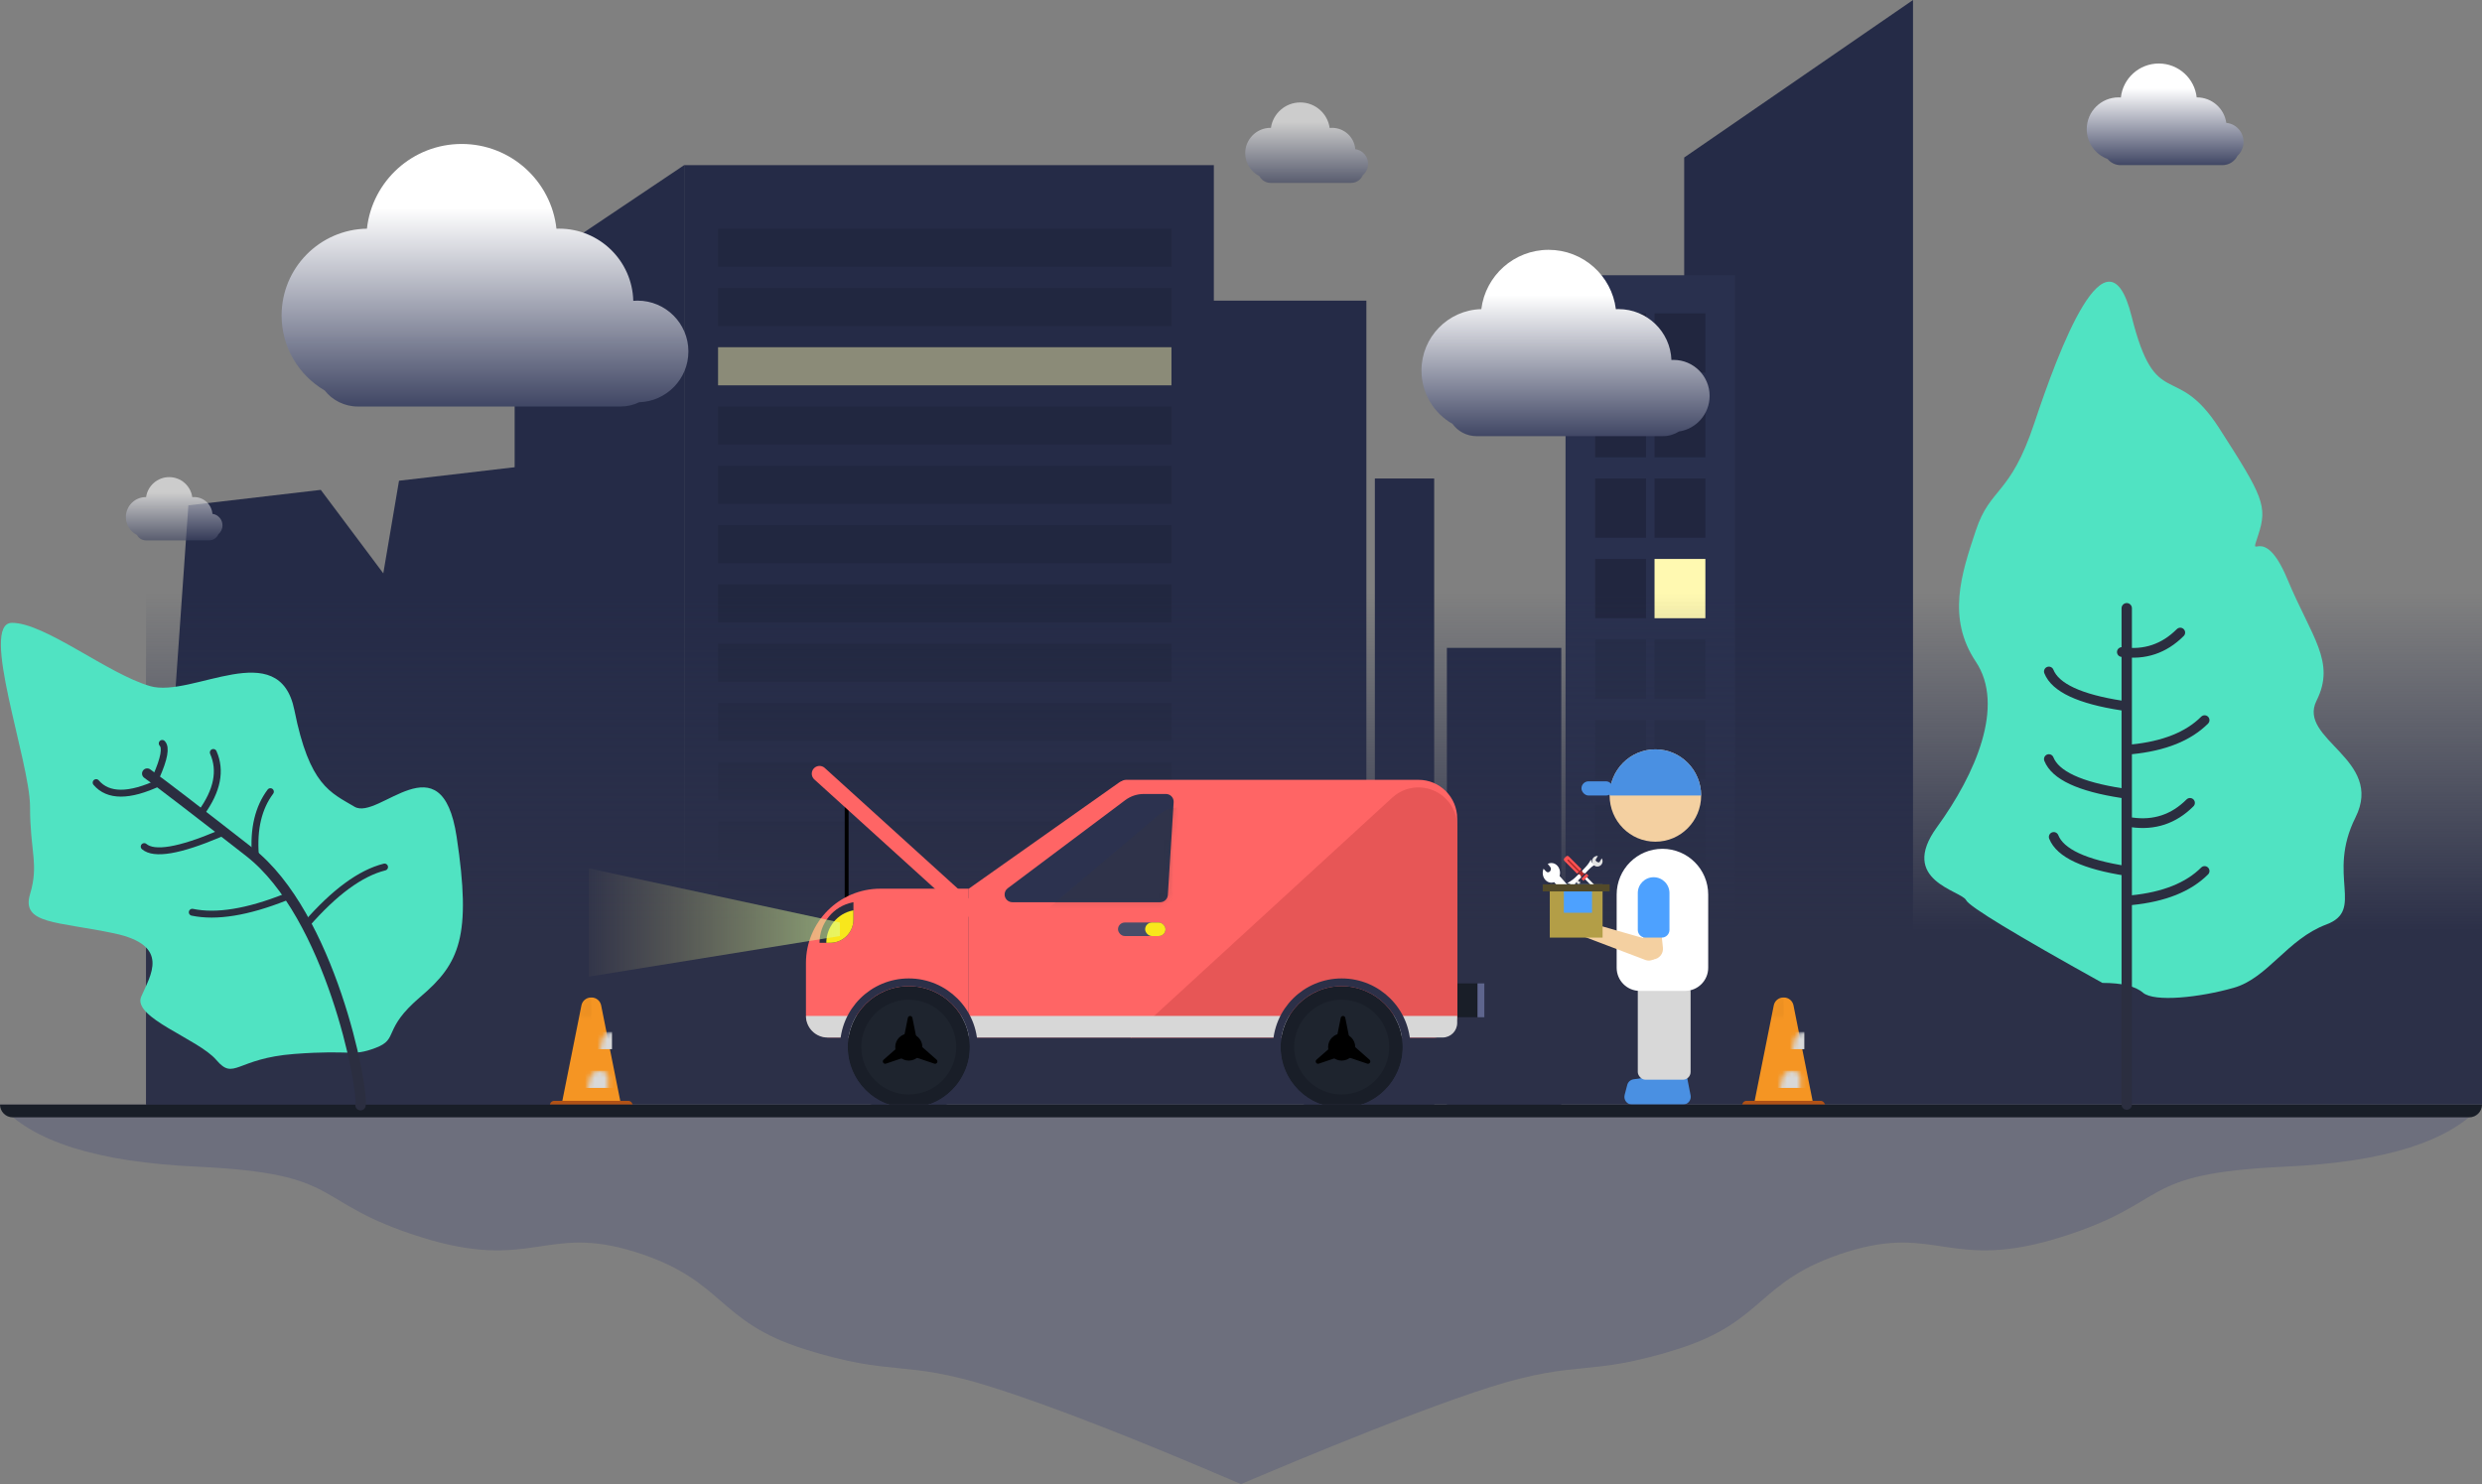 <?xml version="1.0" encoding="UTF-8"?>
<svg width="510px" height="305px" viewBox="0 0 510 305" version="1.1" xmlns="http://www.w3.org/2000/svg" xmlns:xlink="http://www.w3.org/1999/xlink">
    <rect x="0" y="0" width="510" height="305" fill="#808080" stroke="none"/>
    <!-- Generator: Sketch 46.2 (44496) - http://www.bohemiancoding.com/sketch -->
    <title>maint-art</title>
    <desc>Created with Sketch.</desc>
    <defs>
        <linearGradient x1="22.859%" y1="108.151%" x2="22.859%" y2="24.224%" id="linearGradient-1">
            <stop stop-color="#2C3354" offset="0%"></stop>
            <stop stop-color="#FFFFFF" offset="100%"></stop>
        </linearGradient>
        <linearGradient x1="50%" y1="0%" x2="50%" y2="65.731%" id="linearGradient-2">
            <stop stop-color="#2C324E" stop-opacity="0" offset="0%"></stop>
            <stop stop-color="#2C3048" offset="100%"></stop>
        </linearGradient>
        <path d="M8.439,0 L8.561,0 L8.561,4.4408921e-16 C9.514,2.68983502e-16 10.335,0.673 10.522,1.607 L14.45,21.231 L2.55,21.231 L6.478,1.607 L6.478,1.607 C6.665,0.673 7.486,1.06328413e-15 8.439,8.8817842e-16 Z" id="path-3"></path>
        <path d="M8.439,0 L8.561,0 L8.561,8.8817842e-16 C9.514,7.13072712e-16 10.335,0.673 10.522,1.607 L14.45,21.231 L2.55,21.231 L6.478,1.607 L6.478,1.607 C6.665,0.673 7.486,1.50737334e-15 8.439,1.33226763e-15 Z" id="path-5"></path>
        <linearGradient x1="-1.11022302e-14%" y1="50%" x2="100%" y2="50%" id="linearGradient-7">
            <stop stop-color="#E8D075" stop-opacity="0.034" offset="0%"></stop>
            <stop stop-color="#DAFF9B" stop-opacity="0.554" offset="100%"></stop>
        </linearGradient>
        <ellipse id="path-8" cx="12.545" cy="12.513" rx="12.545" ry="12.513"></ellipse>
        <path d="M29.391,1.70950222e-15 L33.937,2.04514411e-15 L33.937,2.22044605e-15 C34.816,2.05895414e-15 35.529,0.713 35.529,1.592 C35.529,1.625 35.528,1.658 35.526,1.691 L34.332,20.753 L34.332,20.753 C34.279,21.592 33.583,22.245 32.743,22.245 L2.382,22.245 L2.382,22.245 C1.503,22.245 0.79,21.533 0.79,20.654 C0.79,20.153 1.026,19.681 1.427,19.38 L25.57,1.273 L25.57,1.273 C26.673,0.447 28.013,9.13485054e-15 29.391,8.8817842e-15 Z" id="path-9"></path>
        <ellipse id="path-11" cx="12.545" cy="12.513" rx="12.545" ry="12.513"></ellipse>
    </defs>
    <g id="Page-1" stroke="none" stroke-width="1" fill="none" fill-rule="evenodd">
        <g id="maint" transform="translate(-838, -137)">
            <g id="hero">
                <g id="maint-art" transform="translate(838, 137)">
                    <g id="buildings+clouds" transform="translate(25, 0)">
                        <g id="building-one" transform="translate(5, 33.939)">
                            <rect id="Rectangle-13" fill="#252B47" x="110.58" y="0" width="108.838" height="169.695"></rect>
                            <rect id="Rectangle-13-Copy-2" fill="#252B47" x="215.935" y="27.847" width="34.828" height="141.847"></rect>
                            <rect id="Rectangle-13-Copy-6" fill="#252B47" x="267.307" y="99.206" width="23.509" height="94.855"></rect>
                            <rect id="Rectangle-13-Copy-7" fill="#252B47" x="252.505" y="64.397" width="12.19" height="129.664"></rect>
                            <polygon id="Rectangle-13-Copy-5" fill="#252B47" points="8.707 69.912 35.915 66.734 48.76 83.889 51.99 64.856 93.166 60.046 93.166 194.061 0 194.061"></polygon>
                            <polygon id="Rectangle-13-Copy" fill="#252B47" points="75.752 23.371 110.58 0 110.58 169.695 75.752 152.42"></polygon>
                            <rect id="Rectangle-14" fill="#000000" opacity="0.1" x="117.545" y="13.053" width="93.166" height="7.832"></rect>
                            <rect id="Rectangle-14-Copy" fill="#000000" opacity="0.1" x="117.545" y="25.237" width="93.166" height="7.832"></rect>
                            <rect id="Rectangle-14-Copy-2" fill="#FFF9B1" opacity="0.466" x="117.545" y="37.42" width="93.166" height="7.832"></rect>
                            <rect id="Rectangle-14-Copy-3" fill="#000000" opacity="0.1" x="117.545" y="49.603" width="93.166" height="7.832"></rect>
                            <rect id="Rectangle-14-Copy-4" fill="#000000" opacity="0.1" x="117.545" y="61.786" width="93.166" height="7.832"></rect>
                            <rect id="Rectangle-14-Copy-5" fill="#000000" opacity="0.1" x="117.545" y="73.969" width="93.166" height="7.832"></rect>
                            <rect id="Rectangle-14-Copy-6" fill="#000000" opacity="0.1" x="117.545" y="86.153" width="93.166" height="7.832"></rect>
                            <rect id="Rectangle-14-Copy-7" fill="#000000" opacity="0.1" x="117.545" y="98.336" width="93.166" height="7.832"></rect>
                            <rect id="Rectangle-14-Copy-8" fill="#000000" opacity="0.1" x="117.545" y="110.519" width="93.166" height="7.832"></rect>
                            <rect id="Rectangle-14-Copy-9" fill="#000000" opacity="0.1" x="117.545" y="122.702" width="93.166" height="7.832"></rect>
                            <rect id="Rectangle-14-Copy-10" fill="#000000" opacity="0.1" x="117.545" y="134.885" width="93.166" height="7.832"></rect>
                            <rect id="Rectangle-14-Copy-11" fill="#000000" opacity="0.1" x="117.545" y="147.069" width="93.166" height="7.832"></rect>
                        </g>
                        <g id="building-two" transform="translate(296.687, 0)">
                            <polygon id="Rectangle-13-Copy-3" fill="#252B47" points="71.398 0 71.398 203.634 24.38 203.634 24.38 32.373"></polygon>
                            <rect id="Rectangle-13-Copy-4" fill="#29304E" x="0" y="56.565" width="34.828" height="146.198"></rect>
                            <rect id="Rectangle-15" fill="#21263F" x="6.095" y="64.397" width="10.448" height="12.183"></rect>
                            <rect id="Rectangle-15-Copy-2" fill="#21263F" x="6.095" y="81.802" width="10.448" height="12.183"></rect>
                            <rect id="Rectangle-15-Copy" fill="#21263F" x="18.285" y="64.397" width="10.448" height="12.183"></rect>
                            <rect id="Rectangle-15-Copy-3" fill="#21263F" x="18.285" y="81.802" width="10.448" height="12.183"></rect>
                            <rect id="Rectangle-15-Copy-5" fill="#21263F" x="6.095" y="98.336" width="10.448" height="12.183"></rect>
                            <rect id="Rectangle-15-Copy-4" fill="#21263F" x="18.285" y="98.336" width="10.448" height="12.183"></rect>
                            <rect id="Rectangle-15-Copy-7" fill="#21263F" x="6.095" y="114.87" width="10.448" height="12.183"></rect>
                            <rect id="Rectangle-15-Copy-6" fill="#FFF9B1" x="18.285" y="114.87" width="10.448" height="12.183"></rect>
                            <rect id="Rectangle-15-Copy-9" fill="#252C47" x="6.095" y="131.405" width="10.448" height="12.183"></rect>
                            <rect id="Rectangle-15-Copy-8" fill="#252C47" x="18.285" y="131.405" width="10.448" height="12.183"></rect>
                            <rect id="Rectangle-15-Copy-11" fill="#252C47" x="6.095" y="147.939" width="10.448" height="12.183"></rect>
                            <rect id="Rectangle-15-Copy-10" fill="#252C47" x="18.285" y="147.939" width="10.448" height="12.183"></rect>
                            <rect id="Rectangle-15-Copy-13" fill="#252C47" x="6.095" y="165.344" width="10.448" height="12.183"></rect>
                            <rect id="Rectangle-15-Copy-12" fill="#252C47" x="18.285" y="165.344" width="10.448" height="12.183"></rect>
                            <rect id="Rectangle-15-Copy-15" fill="#252C47" x="6.095" y="181.878" width="10.448" height="12.183"></rect>
                            <rect id="Rectangle-15-Copy-14" fill="#252C47" x="18.285" y="181.878" width="10.448" height="12.183"></rect>
                        </g>
                        <g id="clouds" transform="translate(0.863, 13.053)" fill="url(#linearGradient-1)">
                            <path d="M105.47,69.613 C104.319,70.174 103.027,70.489 101.661,70.489 L47.668,70.489 C44.9,70.489 42.434,69.196 40.84,67.183 C35.552,64.086 32,58.347 32,51.779 C32,42.032 39.821,34.11 49.533,33.942 C50.615,24.15 58.92,16.534 69.005,16.534 C79.092,16.534 87.399,24.154 88.477,33.949 C88.661,33.942 88.846,33.939 89.031,33.939 C97.313,33.939 104.052,40.543 104.264,48.769 C104.552,48.745 104.844,48.733 105.139,48.733 C110.91,48.733 115.588,53.408 115.588,59.176 C115.588,64.833 111.087,69.439 105.47,69.613 Z" id="Combined-Shape"></path>
                            <path d="M319.123,75.629 C318.179,76.231 317.057,76.58 315.854,76.58 L277.536,76.58 C275.506,76.58 273.709,75.588 272.602,74.061 C268.79,71.89 266.22,67.79 266.22,63.092 C266.22,56.232 271.696,50.651 278.517,50.477 C279.372,43.607 285.236,38.29 292.341,38.29 C299.45,38.29 305.316,43.612 306.167,50.487 C306.346,50.478 306.527,50.473 306.708,50.473 C312.578,50.473 317.362,55.117 317.584,60.929 C317.731,60.92 317.878,60.916 318.027,60.916 C322.115,60.916 325.428,64.228 325.428,68.313 C325.428,72.026 322.691,75.1 319.123,75.629 Z" id="Combined-Shape-Copy"></path>
                            <path d="M254.174,22.941 C253.777,23.878 252.85,24.534 251.769,24.534 L235.223,24.534 C234.213,24.534 233.337,23.961 232.902,23.121 C231.182,22.267 230,20.493 230,18.443 C230,15.559 232.339,13.221 235.224,13.221 C235.245,13.221 235.265,13.221 235.286,13.222 C235.708,10.269 238.249,8 241.319,8 C244.398,8 246.944,10.282 247.356,13.246 C247.518,13.23 247.683,13.221 247.849,13.221 C250.357,13.221 252.415,15.148 252.621,17.601 C254.106,17.805 255.251,19.078 255.251,20.618 C255.251,21.549 254.833,22.383 254.174,22.941 Z" id="Combined-Shape-Copy-2" opacity="0.6"></path>
                            <path d="M19.007,96.748 C18.695,97.484 17.966,98 17.116,98 L4.106,98 C3.312,98 2.623,97.549 2.282,96.889 C0.93,96.217 0,94.822 0,93.211 C0,90.943 1.839,89.105 4.108,89.105 C4.124,89.105 4.14,89.105 4.156,89.106 C4.488,86.784 6.485,85 8.9,85 C11.321,85 13.322,86.794 13.646,89.125 C13.774,89.112 13.903,89.105 14.034,89.105 C16.006,89.105 17.623,90.62 17.786,92.549 C18.954,92.709 19.853,93.71 19.853,94.921 C19.853,95.653 19.524,96.308 19.007,96.748 Z" id="Combined-Shape-Copy-4" opacity="0.6"></path>
                            <path d="M433.906,18.95 C433.337,20.097 432.153,20.885 430.786,20.885 L409.885,20.885 C408.802,20.885 407.835,20.391 407.196,19.616 C404.701,18.698 402.921,16.301 402.921,13.489 C402.921,9.884 405.845,6.962 409.452,6.962 C409.613,6.962 409.774,6.968 409.933,6.979 C410.358,3.055 413.684,0 417.723,0 C421.757,0 425.079,3.046 425.512,6.962 C425.528,6.962 425.544,6.962 425.56,6.962 C428.636,6.962 431.181,9.24 431.595,12.201 C433.583,12.39 435.137,14.063 435.137,16.099 C435.137,17.223 434.664,18.236 433.906,18.95 Z" id="Combined-Shape-Copy-3"></path>
                        </g>
                    </g>
                    <rect id="gradient" fill="url(#linearGradient-2)" x="30" y="122" width="480" height="105"></rect>
                    <g id="cone" transform="translate(113, 205)">
                        <g id="Group-8">
                            <rect id="Rectangle-26" fill="#B15216" x="0" y="21.231" width="17" height="1.769" rx="0.885"></rect>
                            <mask id="mask-4" fill="white">
                                <use xlink:href="#path-3"></use>
                            </mask>
                            <use id="Rectangle-25" fill="#F59523" xlink:href="#path-3"></use>
                            <rect id="Rectangle-27" fill="#D8D8D8" mask="url(#mask-4)" x="4.25" y="7.077" width="8.5" height="3.538"></rect>
                            <rect id="Rectangle-27-Copy" fill="#D8D8D8" mask="url(#mask-4)" x="1.7" y="15.038" width="13.6" height="3.538"></rect>
                            <polygon id="Rectangle-25-Copy" fill-opacity="0.126" fill="#000000" opacity="0.5" mask="url(#mask-4)" points="6.8 0 8.5 0 8.5 21.231 2.55 21.231"></polygon>
                        </g>
                    </g>
                    <g id="cone-2" transform="translate(358, 205)">
                        <g id="Group-8">
                            <rect id="Rectangle-26" fill="#B15216" x="0" y="21.231" width="17" height="1.769" rx="0.885"></rect>
                            <mask id="mask-6" fill="white">
                                <use xlink:href="#path-5"></use>
                            </mask>
                            <use id="Rectangle-25" fill="#F59523" xlink:href="#path-5"></use>
                            <rect id="Rectangle-27" fill="#D8D8D8" mask="url(#mask-6)" x="4.25" y="7.077" width="8.5" height="3.538"></rect>
                            <rect id="Rectangle-27-Copy" fill="#D8D8D8" mask="url(#mask-6)" x="1.7" y="15.038" width="13.6" height="3.538"></rect>
                            <polygon id="Rectangle-25-Copy" fill-opacity="0.126" fill="#000000" opacity="0.5" mask="url(#mask-6)" points="6.8 0 8.5 0 8.5 21.231 2.55 21.231"></polygon>
                        </g>
                    </g>
                    <g id="van" transform="translate(121, 159)">
                        <path d="M52.97,6.245 L52.97,27.807" id="Path-9" stroke="#000000" stroke-width="0.796" stroke-linecap="round"></path>
                        <path d="M78.061,27.807 L47.394,0" id="Path-3" stroke="#FF6565" stroke-width="3.184" stroke-linecap="round" stroke-linejoin="round"></path>
                        <path d="M59.9,23.636 L78.061,23.636 L78.061,54.223 L49.382,54.223 L49.382,54.223 C46.744,54.223 44.606,52.085 44.606,49.448 L44.606,38.929 L44.606,38.929 C44.606,30.483 51.453,23.636 59.9,23.636 Z" id="Rectangle-17" fill="#FF6565"></path>
                        <path d="M54.211,26.447 L54.364,26.416 L54.364,29.983 L54.364,29.983 C54.364,32.62 52.226,34.758 49.588,34.758 L47.394,34.758 L47.394,34.758 L47.394,34.758 C47.394,30.717 50.248,27.237 54.211,26.447 Z" id="Rectangle-17-Copy" fill="#2B2E40"></path>
                        <path d="M54.242,28.109 L54.364,28.085 L54.364,29.983 L54.364,29.983 C54.364,32.62 52.226,34.758 49.588,34.758 L48.788,34.758 L48.788,34.758 L48.788,34.758 C48.788,31.525 51.071,28.742 54.242,28.109 Z" id="Rectangle-17-Copy-2" fill="#F8E71C"></path>
                        <polygon id="Rectangle-23" fill="url(#linearGradient-7)" points="0 19.465 51.576 30.587 51.576 33.368 0 41.71"></polygon>
                        <path d="M111.515,3.074 L111.515,54.223 L78.061,54.223 L78.061,23.636 L109.005,1.774 L109.005,1.774 C109.723,1.266 110.716,1.437 111.223,2.155 C111.413,2.424 111.515,2.745 111.515,3.074 Z" id="Rectangle-18" fill="#FF6565"></path>
                        <g id="Group-9" transform="translate(178.424, 43.1)">
                            <rect id="Rectangle-28" fill="#191E28" x="0" y="0" width="4.182" height="6.952"></rect>
                            <rect id="Rectangle-28-Copy" fill="#5E658D" x="4.182" y="0" width="1.394" height="6.952"></rect>
                        </g>
                        <path d="M110.404,1.263 L170.465,1.263 L170.465,1.263 C174.861,1.263 178.424,4.827 178.424,9.223 L178.424,49.448 L178.424,49.448 C178.424,52.085 176.286,54.223 173.649,54.223 L111.314,54.223 L108.814,2.933 L108.814,2.933 C108.771,2.055 109.449,1.308 110.327,1.265 C110.352,1.264 110.378,1.263 110.404,1.263 Z" id="Rectangle-19" fill="#FF6565"></path>
                        <path d="M178.424,10.782 L178.424,49.448 L178.424,49.448 C178.424,52.085 176.286,54.223 173.649,54.223 L111.314,54.223 L165.086,4.916 L165.086,4.916 C168.326,1.945 173.36,2.163 176.331,5.403 C177.677,6.871 178.424,8.79 178.424,10.782 Z" id="Rectangle-19-Copy" fill="#E75656"></path>
                        <path d="M178.424,49.785 L178.424,51.223 L178.424,51.223 C178.424,52.88 177.081,54.223 175.424,54.223 L49.044,54.223 L49.044,54.223 C46.593,54.223 44.606,52.236 44.606,49.785 L44.606,49.785 L178.424,49.785 Z" id="Rectangle-17-Copy-3" fill="#D7D7D7"></path>
                        <g id="Group-4" transform="translate(53.194, 43.671)">
                            <g id="Oval-4-Copy-3">
                                <use fill="#191E28" fill-rule="evenodd" xlink:href="#path-8"></use>
                                <ellipse stroke="#2C3048" stroke-width="1.592" cx="12.545" cy="12.513" rx="13.341" ry="13.309"></ellipse>
                            </g>
                            <ellipse id="Oval-4-Copy-4" fill="#1E242E" cx="12.545" cy="12.513" rx="9.758" ry="9.732"></ellipse>
                            <g id="Group-3" transform="translate(6.576, 5.171)" fill="#000000">
                                <ellipse id="Oval-4-Copy-5" cx="5.97" cy="7.342" rx="2.788" ry="2.781"></ellipse>
                                <path d="M6.711,1.335 L7.522,5.38 C7.574,5.639 7.407,5.891 7.148,5.942 C7.117,5.949 7.086,5.952 7.054,5.952 L5.432,5.952 L5.432,5.952 C5.168,5.952 4.954,5.738 4.954,5.474 C4.954,5.443 4.958,5.411 4.964,5.38 L5.775,1.335 L5.775,1.335 C5.827,1.077 6.078,0.909 6.337,0.961 C6.526,0.999 6.673,1.146 6.711,1.335 L6.711,1.335 Z M11.222,10.751 L7.313,9.431 C7.063,9.346 6.929,9.076 7.014,8.826 C7.024,8.796 7.037,8.767 7.053,8.74 L7.864,7.335 C7.996,7.106 8.288,7.028 8.516,7.16 C8.543,7.176 8.569,7.194 8.593,7.215 L11.69,9.94 L11.69,9.94 C11.888,10.114 11.908,10.416 11.733,10.614 C11.606,10.759 11.405,10.813 11.222,10.751 Z M0.796,9.94 L3.894,7.215 L3.894,7.215 C4.092,7.041 4.393,7.06 4.568,7.258 C4.588,7.282 4.607,7.307 4.623,7.335 L5.434,8.74 L5.434,8.74 C5.566,8.968 5.487,9.26 5.259,9.392 C5.232,9.408 5.203,9.421 5.173,9.431 L1.264,10.751 L1.264,10.751 C1.014,10.835 0.743,10.701 0.659,10.451 C0.597,10.269 0.651,10.067 0.796,9.94 L0.796,9.94 Z" id="Rectangle-20"></path>
                            </g>
                        </g>
                        <rect id="Rectangle-22" fill="#474D69" x="108.727" y="30.587" width="9.758" height="2.781" rx="1.39"></rect>
                        <rect id="Rectangle-22-Copy" fill="#F8E71C" x="114.303" y="30.587" width="4.182" height="2.781" rx="1.39"></rect>
                        <g id="Group-5" transform="translate(84.636, 4.171)">
                            <mask id="mask-10" fill="white">
                                <use xlink:href="#path-9"></use>
                            </mask>
                            <use id="Rectangle-21" fill="#2C324F" xlink:href="#path-9"></use>
                            <path d="M36.574,2.781 L41.01,2.781 L41.01,2.781 C41.889,2.781 42.602,3.493 42.602,4.373 L42.602,24.825 L42.602,24.825 C42.602,25.704 41.889,26.416 41.01,26.416 L10.698,26.416 L10.698,26.416 C9.819,26.416 9.107,25.704 9.107,24.825 C9.107,24.357 9.312,23.913 9.669,23.61 L32.456,4.291 L32.456,4.291 C33.607,3.316 35.066,2.781 36.574,2.781 Z" id="Rectangle-21" fill="#36373B" opacity="0.5" mask="url(#mask-10)"></path>
                        </g>
                        <g id="Group-5-Copy" transform="translate(93.394, 6.952)"></g>
                        <g id="Group-4-Copy" transform="translate(142.142, 43.671)">
                            <g id="Oval-4-Copy-3">
                                <use fill="#191E28" fill-rule="evenodd" xlink:href="#path-11"></use>
                                <ellipse stroke="#2C3048" stroke-width="1.592" cx="12.545" cy="12.513" rx="13.341" ry="13.309"></ellipse>
                            </g>
                            <ellipse id="Oval-4-Copy-4" fill="#1E242E" cx="12.545" cy="12.513" rx="9.758" ry="9.732"></ellipse>
                            <g id="Group-3" transform="translate(6.576, 5.171)" fill="#000000">
                                <ellipse id="Oval-4-Copy-5" cx="5.97" cy="7.342" rx="2.788" ry="2.781"></ellipse>
                                <path d="M6.711,1.335 L7.522,5.38 C7.574,5.639 7.407,5.891 7.148,5.942 C7.117,5.949 7.086,5.952 7.054,5.952 L5.432,5.952 L5.432,5.952 C5.168,5.952 4.954,5.738 4.954,5.474 C4.954,5.443 4.958,5.411 4.964,5.38 L5.775,1.335 L5.775,1.335 C5.827,1.077 6.078,0.909 6.337,0.961 C6.526,0.999 6.673,1.146 6.711,1.335 L6.711,1.335 Z M11.222,10.751 L7.313,9.431 C7.063,9.346 6.929,9.076 7.014,8.826 C7.024,8.796 7.037,8.767 7.053,8.74 L7.864,7.335 L7.864,7.335 C7.996,7.106 8.288,7.028 8.516,7.16 C8.543,7.176 8.569,7.194 8.593,7.215 L11.69,9.94 L11.69,9.94 C11.888,10.114 11.908,10.416 11.733,10.614 C11.606,10.759 11.405,10.813 11.222,10.751 L11.222,10.751 Z M0.796,9.94 L3.894,7.215 C4.092,7.041 4.393,7.06 4.568,7.258 C4.588,7.282 4.607,7.307 4.623,7.335 L5.434,8.74 C5.566,8.968 5.487,9.26 5.259,9.392 C5.232,9.408 5.203,9.421 5.173,9.431 L1.264,10.751 C1.014,10.835 0.743,10.701 0.659,10.451 C0.597,10.269 0.651,10.067 0.796,9.94 L0.796,9.94 Z" id="Rectangle-20"></path>
                            </g>
                        </g>
                    </g>
                    <g id="man" transform="translate(316, 154)">
                        <g id="head" transform="translate(8.957, 0)">
                            <ellipse id="Oval-4" fill="#F4D0A1" cx="15.191" cy="9.49" rx="9.404" ry="9.49"></ellipse>
                            <path d="M24.596,9.49 C24.596,4.249 20.385,0 15.191,0 C9.998,0 5.787,4.249 5.787,9.49" id="Oval-4-Copy" fill="#4A90E2"></path>
                            <rect id="Rectangle-30" fill="#4A90E2" x="0" y="6.57" width="6.511" height="2.92" rx="1.46"></rect>
                        </g>
                        <g id="body" transform="translate(6.787, 20.44)">
                            <path d="M12.885,47.362 L22.161,46.04 L22.161,46.04 C22.996,45.921 23.779,46.477 23.94,47.306 L24.596,50.672 L24.596,50.672 C24.764,51.531 24.203,52.363 23.344,52.531 C23.244,52.55 23.142,52.56 23.041,52.56 L12.577,52.56 L12.577,52.56 C11.702,52.56 10.992,51.85 10.992,50.975 C10.992,50.84 11.009,50.706 11.043,50.576 L11.575,48.532 L11.575,48.532 C11.735,47.913 12.252,47.452 12.885,47.362 Z" id="Rectangle-32-Copy" fill="#4A90E2"></path>
                            <rect id="Rectangle-32" fill="#D8D8D8" x="13.745" y="27.74" width="10.851" height="19.71" rx="1.585"></rect>
                            <path d="M18.809,0 L18.809,0 L18.809,0 C24.002,-9.54090504e-16 28.213,4.21 28.213,9.404 L28.213,24.445 L28.213,24.445 C28.213,27.071 26.084,29.2 23.458,29.2 L14.159,29.2 L14.159,29.2 C11.533,29.2 9.404,27.071 9.404,24.445 L9.404,9.404 L9.404,9.404 C9.404,4.21 13.615,9.54090504e-16 18.809,0 Z" id="Rectangle-31" fill="#FFFFFF"></path>
                            <path d="M11.75,14.539 L20.398,14.539 L20.398,14.539 C21.608,14.539 22.588,15.519 22.588,16.729 L22.588,16.729 L22.588,16.729 C22.588,17.803 21.717,18.674 20.643,18.674 C20.566,18.674 20.489,18.669 20.413,18.66 L11.74,17.631 L11.74,17.631 C10.913,17.532 10.29,16.831 10.29,15.999 L10.29,15.999 L10.29,15.999 C10.29,15.192 10.944,14.539 11.75,14.539 Z" id="Rectangle-34-Copy" fill="#F4D0A1" transform="translate(16.439, 16.606) rotate(84) translate(-16.439, -16.606) "></path>
                            <path d="M17,5.84 L17,5.84 L17,5.84 C18.798,5.84 20.255,7.297 20.255,9.095 L20.255,16.665 L20.255,16.665 C20.255,17.54 19.546,18.25 18.67,18.25 L15.33,18.25 L15.33,18.25 C14.454,18.25 13.745,17.54 13.745,16.665 L13.745,9.095 L13.745,9.095 C13.745,7.297 15.202,5.84 17,5.84 Z" id="Rectangle-33" fill="#4DA1FF"></path>
                            <path d="M2.406,16.933 L16.118,16.933 L16.118,16.933 C17.327,16.933 18.308,17.914 18.308,19.123 L18.308,19.123 L18.308,19.123 C18.308,20.236 17.406,21.137 16.294,21.137 C16.238,21.137 16.182,21.135 16.126,21.13 L2.401,19.976 L2.401,19.976 C1.579,19.907 0.946,19.219 0.946,18.393 L0.946,18.393 L0.946,18.393 C0.946,17.587 1.6,16.933 2.406,16.933 Z" id="Rectangle-34" fill="#F4D0A1" transform="translate(9.627, 19.035) rotate(16) translate(-9.627, -19.035) "></path>
                        </g>
                        <g id="tools" transform="translate(4.011, 26.86) scale(-1, 1) translate(-4.011, -26.86) translate(0.511, 23.36)" fill="#FFFFFF">
                            <path d="M6.346,1.178 C6.248,1.302 6.086,1.461 5.854,1.702 C5.608,1.981 5.26,1.981 5.014,1.702 C4.768,1.423 4.768,1.028 5.014,0.749 C5.241,0.492 5.484,0.188 5.481,0.186 C4.822,-0.158 4.017,-0.025 3.475,0.59 C2.98,1.151 2.839,1.959 3.047,2.663 L0.955,5.037 C0.646,5.387 0.646,5.956 0.955,6.307 C1.265,6.658 1.766,6.658 2.075,6.307 L4.167,3.933 C4.788,4.17 5.5,4.009 5.994,3.449 C6.536,2.834 6.649,1.924 6.346,1.178" id="Shape"></path>
                        </g>
                        <g id="tools" transform="translate(9.298, 26.4) scale(-1, 1) translate(-9.298, -26.4) translate(4.298, 21.9)" fill-rule="nonzero">
                            <g id="Group" transform="translate(2.266, 0.73)" fill="#FFFFFF">
                                <path d="M4.381,3.731 L3.538,2.92 C3.426,2.974 3.313,3.028 3.271,3.082 C3.145,3.19 3.159,3.407 3.159,3.555 L3.074,3.636 L3.777,4.312 C4.156,4.677 4.62,5.326 4.971,5.84 L4.985,5.826 C4.985,5.529 5.139,5.232 5.42,5.042 C5.575,4.934 5.771,4.894 5.954,4.88 L5.968,4.867 C5.434,4.542 4.76,4.096 4.381,3.731" id="Shape"></path>
                                <path d="M2.445,2.835 C2.592,2.849 2.807,2.849 2.914,2.735 C2.967,2.678 3.021,2.578 3.074,2.464 L2.271,1.61 C1.815,1.125 1.427,0.612 1.132,-2.84772206e-14 L1.119,0.014 C1.119,0.328 0.971,0.641 0.703,0.84 C0.556,0.926 0.382,0.983 0.194,0.983 L0.181,0.997 C0.757,1.31 1.239,1.724 1.695,2.208 L2.364,2.92 L2.445,2.835 L2.445,2.835 Z" id="Shape"></path>
                            </g>
                            <g id="Group" transform="translate(0.199, 0)" fill="#E2E2E2">
                                <path d="M1.772,0.005 L2.253,0.843 L2.222,0.92 C2.098,1.184 1.818,1.339 1.539,1.323 L1.461,1.323 L0.98,0.501 C0.67,0.967 0.763,1.634 1.26,1.99 C1.617,2.254 2.113,2.254 2.486,2.006 C3.076,1.603 3.122,0.812 2.657,0.331 C2.408,0.083 2.098,-0.026 1.772,0.005" id="Shape"></path>
                                <path d="M7.803,8.025 L7.322,7.187 L7.353,7.11 C7.477,6.846 7.757,6.691 8.036,6.707 L8.114,6.707 L8.579,7.529 C8.89,7.063 8.797,6.396 8.3,6.04 C7.943,5.776 7.446,5.776 7.074,6.024 C6.484,6.427 6.437,7.218 6.903,7.699 C7.167,7.947 7.493,8.056 7.803,8.025" id="Shape"></path>
                            </g>
                            <g id="Group" transform="translate(2.984, 0)" fill="#FF5252">
                                <path d="M3.254,3.65 L2.356,2.741 L4.962,0.115 C5.113,-0.038 5.366,-0.038 5.518,0.115 L5.86,0.461 C6.011,0.615 6.011,0.871 5.86,1.025 L3.254,3.65 Z" id="Shape"></path>
                                <polygon id="Shape" points="1.947 5.11 0.91 4.063 1.333 3.65 2.356 4.682"></polygon>
                            </g>
                            <path d="M5.421,4.38 C5.409,4.253 5.421,4.067 5.513,3.974 C5.605,3.882 5.938,3.731 6.064,3.743 L5.249,2.92 C5.26,3.047 5.122,3.383 5.019,3.476 C4.939,3.58 4.743,3.569 4.617,3.569 L5.421,4.38 Z" id="Shape" fill="#AD2A2A"></path>
                            <polygon id="Shape" fill="#E2E2E2" points="1.055 6.856 1 7.3 1.449 7.235 1.723 6.829 1.458 6.57"></polygon>
                            <polygon id="Shape" fill="#FFFFFF" points="4.231 4.38 1.723 6.911 2.109 7.3 4.617 4.769"></polygon>
                            <path d="M5.493,3.65 C5.447,3.65 5.417,3.635 5.386,3.604 C5.325,3.542 5.325,3.45 5.386,3.389 L7.975,0.776 C8.036,0.715 8.127,0.715 8.188,0.776 C8.249,0.838 8.249,0.93 8.188,0.991 L5.599,3.604 C5.569,3.635 5.538,3.65 5.493,3.65" id="Shape" fill="#AD2A2A"></path>
                            <g id="Group" transform="translate(4.793, 4.11)" fill="#E2E2E2">
                                <path d="M1.209,0.987 L0.815,1.358 C0.92,1.481 1.025,1.605 1.13,1.753 C1.13,1.753 1.156,1.753 1.156,1.728 L1.576,1.333 C1.681,1.234 1.681,1.086 1.576,0.987 C1.471,0.888 1.314,0.888 1.209,0.987" id="Shape"></path>
                                <path d="M0.775,1.058 L0.722,1.423 C0.733,1.519 0.744,1.634 0.756,1.73 L0.758,1.711 L0.814,1.327 C0.825,1.25 0.825,1.134 0.814,1.058 C0.803,0.981 0.786,0.981 0.775,1.058" id="Shape"></path>
                            </g>
                        </g>
                        <g id="box" transform="translate(1, 27.74)">
                            <rect id="Rectangle-35" fill="#B39E47" x="1.447" y="0" width="10.851" height="10.95"></rect>
                            <rect id="Rectangle-35-Copy-2" fill="#4DA1FF" x="4.34" y="0" width="5.787" height="5.84"></rect>
                            <rect id="Rectangle-35-Copy" fill="#534A29" x="0" y="0" width="13.745" height="1.46"></rect>
                        </g>
                    </g>
                    <g id="ground" transform="translate(0, 227)">
                        <path d="M255,78 C232.852,68.484 215.736,61.823 203.652,58.017 C185.526,52.307 183.688,56.055 165.358,50.281 C147.029,44.507 149.102,36.143 130.546,30.298 C111.99,24.452 109.332,34.44 86.4,27.216 C63.468,19.993 71.365,14.182 40.535,12.769 C19.982,11.827 6.47,7.571 0,0 L255,0 L255,78 Z M255,78 C255,78 255,52 255,0 L510,0 C503.53,7.571 490.018,11.827 469.465,12.769 C438.635,14.182 446.532,19.993 423.6,27.216 C400.668,34.44 398.01,24.452 379.454,30.298 C360.898,36.143 362.971,44.507 344.642,50.281 C326.312,56.055 324.474,52.307 306.348,58.017 C288.222,63.726 255,78 255,78 Z" id="Combined-Shape" fill="#51577A" opacity="0.4"></path>
                        <path d="M0,0 L510,0 L510,0 L510,0 C510,1.452 508.823,2.629 507.371,2.629 L2.629,2.629 L2.629,2.629 C1.177,2.629 1.7782784e-16,1.452 0,3.21985788e-16 L0,0 Z" id="Rectangle-29" fill="#191E28"></path>
                    </g>
                    <g id="trees" transform="translate(0, 128)">
                        <g id="tree">
                            <path d="M60.498,88.598 C48.438,89.511 48.152,94.174 44.448,89.837 C40.744,85.5 27.163,81.163 29.015,76.826 C30.867,72.489 35.188,66.293 23.459,63.815 C11.729,61.337 4.321,61.957 6.173,55.761 C8.025,49.565 6.173,47.087 6.173,37.793 C6.173,28.5 -4.321,1.09695177e-15 2.469,0 C9.26,0 22.224,10.533 30.867,13.011 C39.509,15.489 57.412,2.478 60.498,17.967 C63.585,33.457 67.906,34.851 72.845,37.793 C77.784,40.736 90.748,23.543 93.834,43.989 C96.921,64.435 94.452,70.011 86.426,76.826 C78.401,83.641 82.105,85.5 77.166,87.359 C72.228,89.217 72.559,87.684 60.498,88.598 Z" fill="#50E3C2"></path>
                            <g id="branches" transform="translate(19.755, 24.783)" stroke="#2B2E40" stroke-linecap="round">
                                <path d="M54.325,74.348 C54.942,70.63 48.152,35.315 31.484,22.304 C20.372,13.63 13.376,8.261 10.495,6.196" id="Path-2" stroke-width="2.129" stroke-linejoin="round"></path>
                                <path d="M21.607,14.25 C24.899,9.707 25.722,5.576 24.076,1.859" id="Path-4" stroke-width="1.419"></path>
                                <path d="M32.719,22.924 C32.307,17.554 33.336,13.217 35.805,9.913" id="Path-4-Copy" stroke-width="1.419"></path>
                                <path d="M43.213,37.174 C48.975,30.565 54.325,26.641 59.264,25.402" id="Path-4-Copy-2" stroke-width="1.419"></path>
                                <path d="M38.892,31.598 C31.072,34.696 24.693,35.728 19.755,34.696" id="Path-5" stroke-width="1.419" stroke-linejoin="round"></path>
                                <path d="M25.311,18.587 C17.079,22.072 11.935,22.943 9.877,21.201" id="Path-6" stroke-width="1.419" stroke-linejoin="round"></path>
                                <path d="M12.964,8.054 C6.791,10.946 2.469,10.946 0,8.054" id="Path-7" stroke-width="1.419" stroke-linejoin="round"></path>
                                <path d="M12.347,6.815 C13.993,3.098 14.404,0.826 13.581,0" id="Path-8" stroke-width="1.419" stroke-linejoin="round"></path>
                            </g>
                        </g>
                    </g>
                    <path d="M432,202 C414,192 404.667,186.333 404,185 C403,183 390,181 398,170 C406,159 412,145 406,136 C400,127 403,118 406,109 C409,100 413,102 418,87 C423,72 433,45 438,65 C443,85 447,74 456,88 C465,102 466,104 464,110 C462,116 465,107 470,119 C475,131 480,136 476,144 C472,152 490,156 484,168 C478,180 486,187 478,190 C470,193 466,201 459,203 C452,205 442.647,206 440.324,204 C438.775,202.667 436,202 432,202 Z" id="Path-11" fill="#50E3C2"></path>
                    <path d="M437,227 L437,125" id="Path-10" stroke="#2B2E40" stroke-width="2.129" stroke-linecap="round" stroke-linejoin="round"></path>
                    <path d="M438,185 C444.667,184.333 449.667,182.333 453,179" id="Path-12" stroke="#2B2E40" stroke-width="2" stroke-linecap="round"></path>
                    <path d="M438,169 C442.667,169.667 446.667,168.333 450,165" id="Path-12-Copy" stroke="#2B2E40" stroke-width="2" stroke-linecap="round"></path>
                    <path d="M438,154 C444.667,153.333 449.667,151.333 453,148" id="Path-12-Copy-2" stroke="#2B2E40" stroke-width="2" stroke-linecap="round"></path>
                    <path d="M436,134 C440.667,134.667 444.667,133.333 448,130" id="Path-12-Copy-3" stroke="#2B2E40" stroke-width="2" stroke-linecap="round"></path>
                    <path d="M437,179 C428.333,177.667 423.333,175.333 422,172" id="Path-13" stroke="#2B2E40" stroke-width="2" stroke-linecap="round" stroke-linejoin="round"></path>
                    <path d="M436,163 C427.333,161.667 422.333,159.333 421,156" id="Path-13-Copy" stroke="#2B2E40" stroke-width="2" stroke-linecap="round" stroke-linejoin="round"></path>
                    <path d="M436,145 C427.333,143.667 422.333,141.333 421,138" id="Path-13-Copy-2" stroke="#2B2E40" stroke-width="2" stroke-linecap="round" stroke-linejoin="round"></path>
                </g>
            </g>
        </g>
    </g>
</svg>
